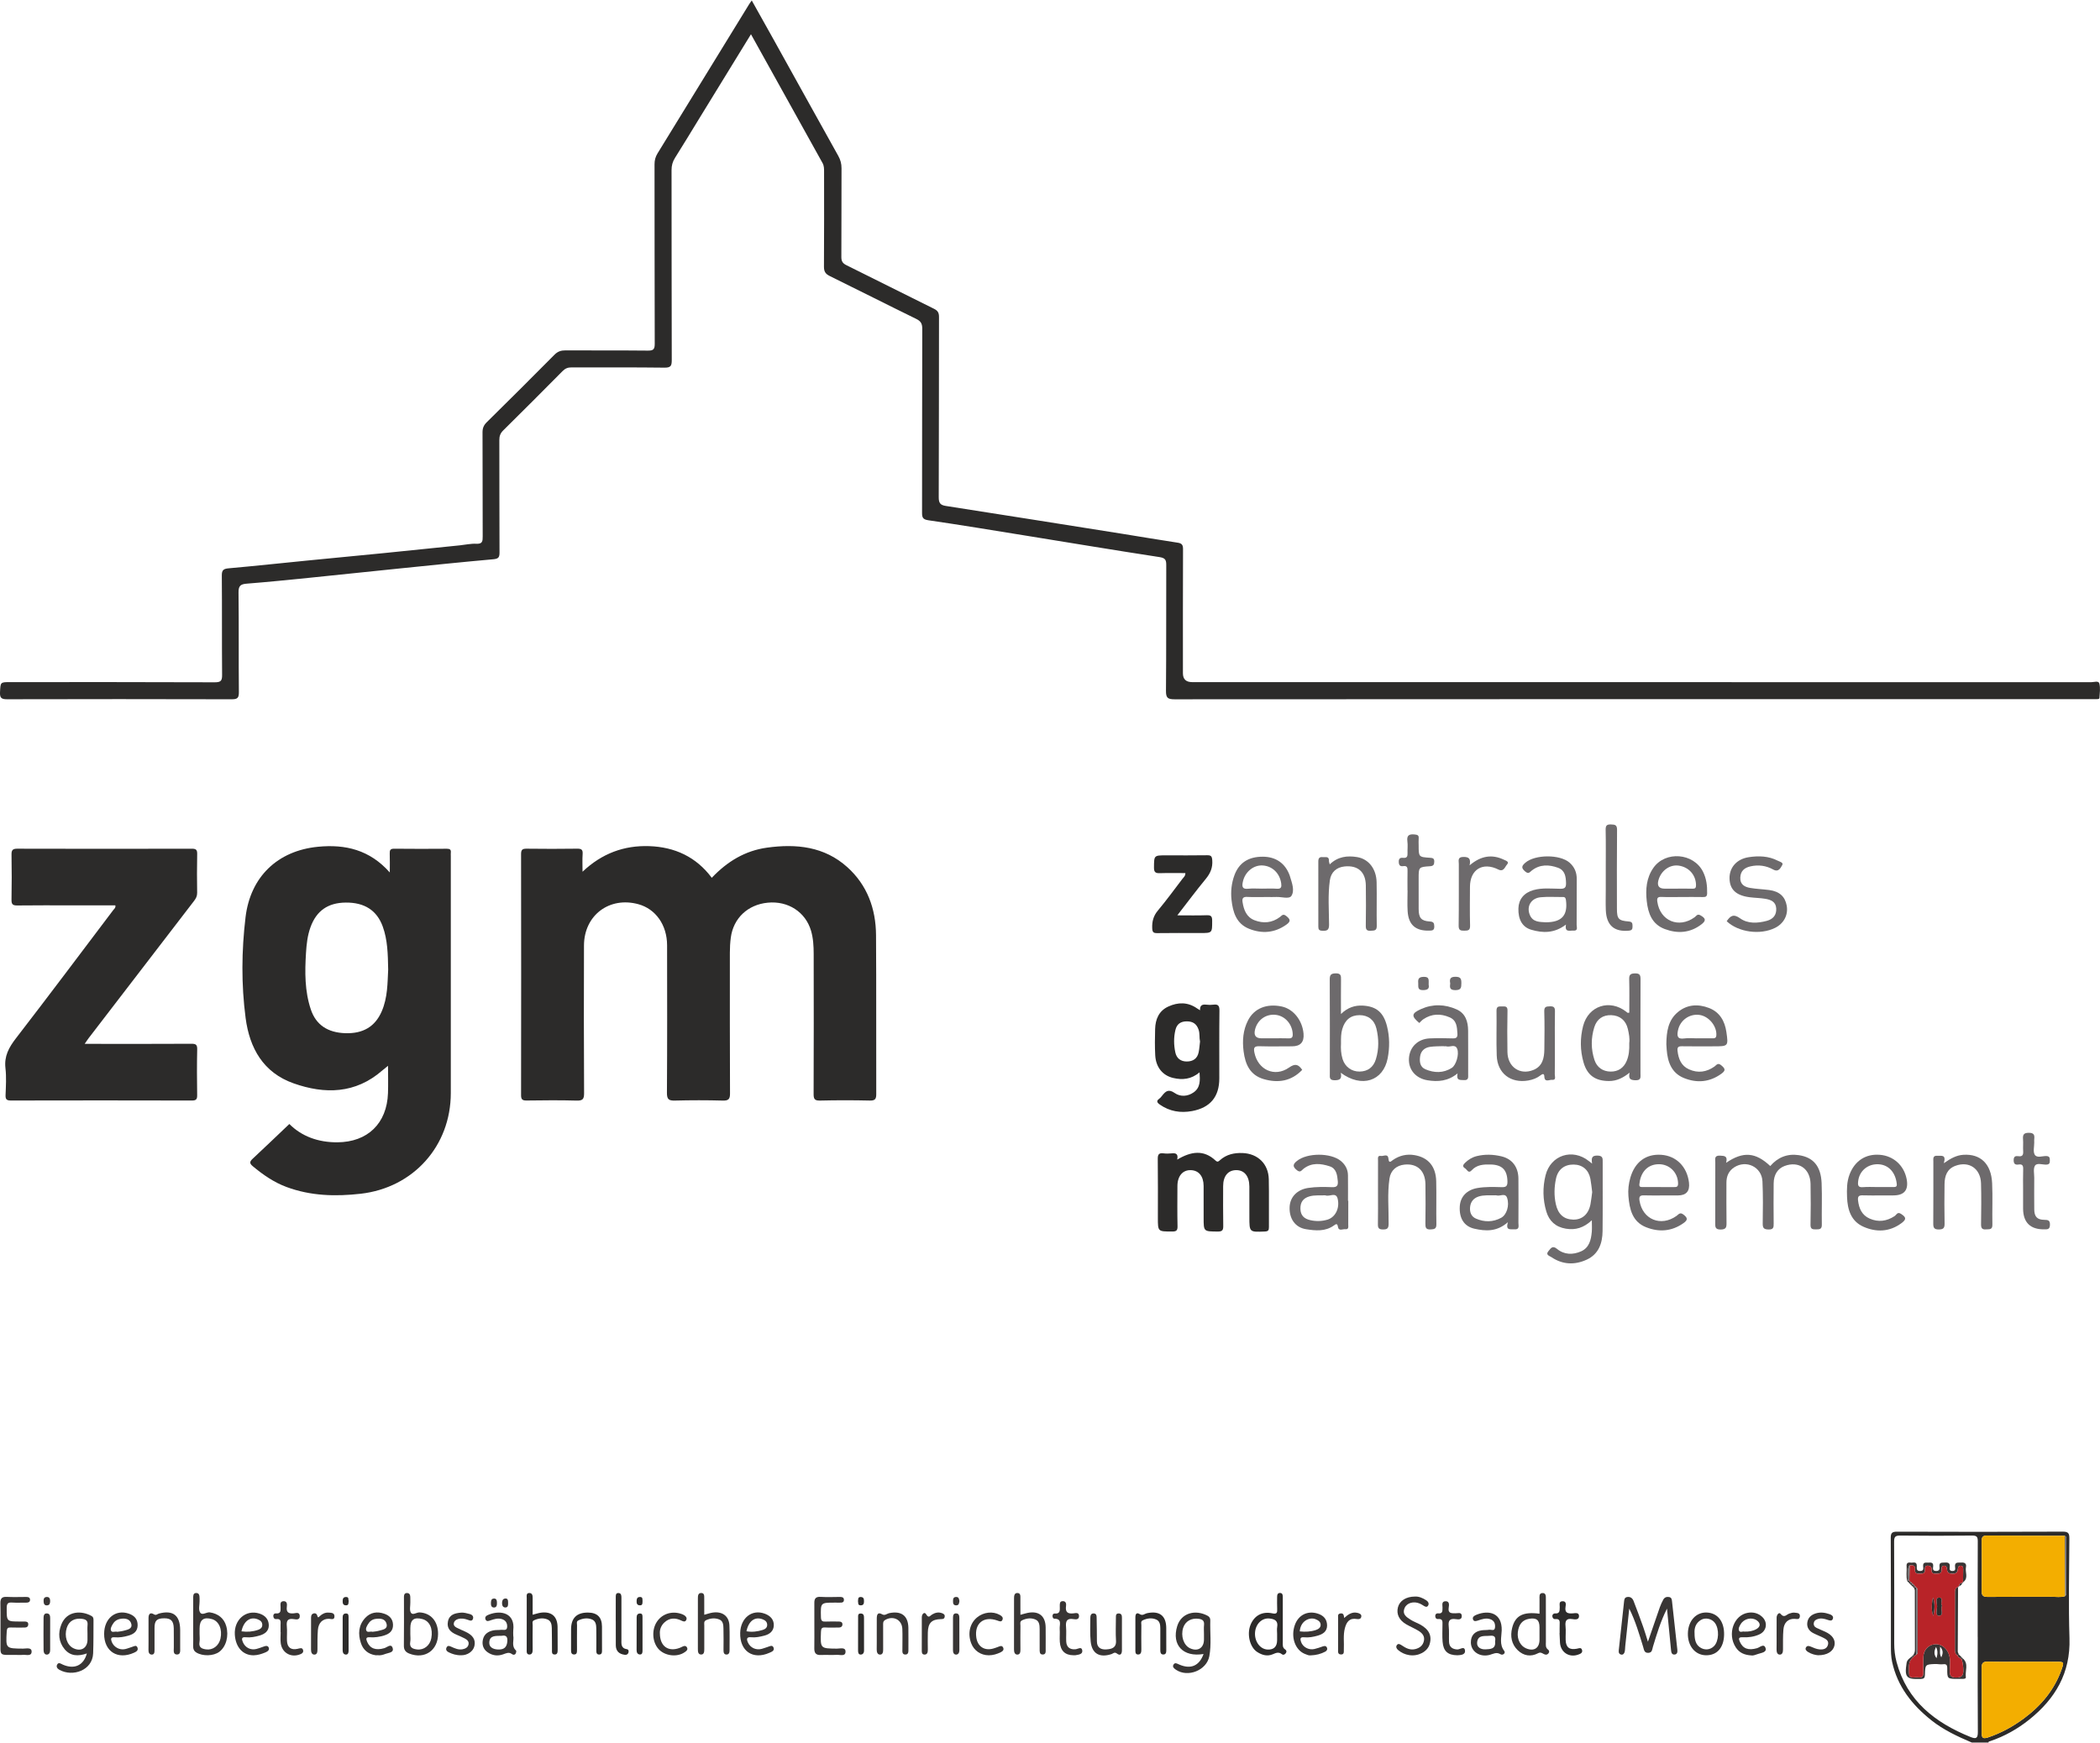 <?xml version="1.0" encoding="UTF-8"?>
<svg xmlns="http://www.w3.org/2000/svg" id="b" data-name="Ebene 2" width="200" height="166" viewBox="0 0 363.302 301.386">
  <g id="c" data-name="Ebene 1">
    <g>
      <path d="m341.127,301.386c-2.467-1.055-4.894-2.176-7.013-3.865-3.325-2.651-5.854-5.829-6.776-10.093-.196-.905-.208-1.821-.209-2.735-.01-6.229.017-12.458-.028-18.686-.007-.917.248-1.104,1.127-1.101,9.544.034,19.088.039,28.632-.006.995-.005,1.146.323,1.141,1.196-.034,5.749-.163,11.504.021,17.247.192,6.007-2.452,10.463-6.952,14.067-2.03,1.626-4.272,2.89-6.745,3.725-.143.048-.319.033-.32.252h-2.878Zm16.072-35.765c-4.474-.012-8.949-.01-13.423-.049-.738-.006-.958.242-.949.964.033,2.876.036,5.752,0,8.628-.01.787.253,1.03,1.035,1.023,3.676-.034,7.352-.004,11.028-.024.79-.004,1.592.149,2.373-.105.211-.172.212-.414.212-.653.001-3.022.002-6.044-.002-9.066,0-.266.063-.573-.272-.719Zm-15.05,17.501h-.008c0-5.512-.014-11.025.016-16.537.004-.749-.148-1.016-.964-1.008-4.155.044-8.311.045-12.465-.001-.855-.01-1.05.242-1.045,1.067.036,5.872.019,11.744.018,17.616,0,1.082.126,2.153.405,3.191,1.808,6.737,6.648,10.491,12.79,12.972.971.392,1.284.23,1.274-.882-.047-5.472-.021-10.945-.021-16.417Zm7.844,4.28c-2.034,0-4.069.034-6.102-.016-.852-.021-1.077.289-1.069,1.108.038,3.708.034,7.417.005,11.125-.007.895.131,1.211,1.138.871,2.247-.759,4.286-1.881,6.173-3.279,2.971-2.2,5.272-4.942,6.519-8.473.456-1.292.414-1.331-.921-1.336-1.915-.007-3.829-.002-5.744,0Z" fill="#2c2b2a" stroke-width="0"/>
      <path d="m100.78,150.732c3.359-3.18,7.198-4.574,11.543-4.426,4.399.15,8.104,1.844,10.815,5.477,2.675-2.82,5.769-4.692,9.546-5.214,5.065-.7,9.924-.215,13.909,3.378,3.448,3.108,4.93,7.194,4.962,11.759.064,9.15.008,18.302.038,27.453.003.862-.165,1.182-1.106,1.161-2.876-.065-5.756-.067-8.632.002-.948.023-1.103-.3-1.099-1.156.032-8.072.028-16.144.012-24.216-.003-1.35-.072-2.71-.46-4.016-.964-3.244-3.967-5.181-7.468-4.849-3.473.329-5.959,2.69-6.408,6.027-.117.875-.164,1.744-.164,2.622.004,8.112-.015,16.224.025,24.336.005.989-.244,1.28-1.249,1.253-2.756-.073-5.517-.074-8.273-.001-1.05.028-1.398-.192-1.39-1.335.056-8.511.038-17.023.026-25.535-.005-3.492-1.964-6.27-4.949-7.095-5.024-1.389-9.413,1.905-9.429,7.134-.027,8.511-.029,17.023.019,25.535.006,1.062-.248,1.331-1.307,1.3-2.875-.082-5.755-.049-8.633-.013-.712.009-.963-.164-.962-.922.021-13.906.021-27.812,0-41.719-.001-.756.248-.933.963-.924,2.917.037,5.836.04,8.753-.002.735-.01.987.183.934.933-.066.937-.016,1.881-.016,3.054Z" fill="#2c2b2a" stroke-width="0"/>
      <path d="m129.921,5.843c-3.061,4.986-6.037,9.832-9.012,14.679-1.373,2.237-2.725,4.488-4.128,6.706-.423.669-.604,1.333-.602,2.125.02,10.951,0,21.902.036,32.853.003.997-.157,1.336-1.265,1.321-5.356-.071-10.713-.021-16.07-.044-.648-.003-1.103.183-1.562.647-3.401,3.438-6.82,6.858-10.261,10.257-.498.492-.674.983-.672,1.676.025,6.475-.005,12.949.031,19.424.005.845-.168,1.108-1.067,1.188-5.438.484-10.87,1.05-16.302,1.603-5.194.529-10.386,1.086-15.581,1.61-3.569.36-7.14.722-10.716,1.004-1.042.082-1.499.293-1.484,1.501.073,5.754.005,11.51.06,17.265.01,1-.241,1.244-1.23,1.242-12.953-.035-25.905-.035-38.858-.003-.982.002-1.289-.221-1.234-1.234.094-1.73.024-1.732,1.775-1.732,11.793,0,23.587-.019,35.38.031,1.109.005,1.273-.324,1.265-1.321-.048-5.715.001-11.431-.048-17.146-.008-.956.294-1.174,1.194-1.254,4.566-.406,9.125-.9,13.687-1.351,4.365-.431,8.732-.839,13.096-1.274,4.404-.439,8.806-.897,13.208-1.349.952-.098,1.91-.322,2.854-.273,1.072.055,1.097-.468,1.093-1.283-.025-5.995,0-11.99-.029-17.985-.004-.739.21-1.243.735-1.76,3.928-3.871,7.837-7.762,11.718-11.68.558-.563,1.121-.751,1.89-.747,4.757.03,9.515-.012,14.272.039.942.01,1.181-.234,1.177-1.176-.036-10.351-.017-20.703-.034-31.054-.001-.704.153-1.294.525-1.899,5.299-8.601,10.576-17.215,15.86-25.825.1-.163.218-.315.432-.623,1.29,2.304,2.524,4.496,3.746,6.694,3.74,6.731,7.467,13.469,11.222,20.191.382.684.568,1.354.564,2.14-.025,5.116.002,10.232-.029,15.347-.004.733.212,1.102.891,1.435,5.053,2.486,10.071,5.043,15.125,7.528.681.335.879.701.877,1.433-.025,10.391,0,20.783-.046,31.174-.004.995.262,1.358,1.224,1.508,10.229,1.593,20.453,3.219,30.678,4.842,3.145.499,6.284,1.043,9.433,1.514.742.111.931.396.928,1.128-.03,7.154-.018,14.308-.018,21.462q0,1.533,1.594,1.533c51.85,0,103.701,0,155.551.012.48,0,1.259-.299,1.397.226.205.783.065,1.664.02,2.5-.011.208-.302.206-.501.206-.24,0-.48-.001-.72-.001-52.929,0-105.859-.005-158.788.03-1.2,0-1.496-.266-1.485-1.477.065-7.233.018-14.468.048-21.702.004-.891-.122-1.264-1.167-1.424-7.752-1.185-15.487-2.48-23.23-3.73-5.581-.901-11.159-1.827-16.754-2.64-.997-.145-1.098-.516-1.096-1.345.021-10.591.002-21.183.036-31.774.003-.875-.234-1.32-1.037-1.713-5.004-2.445-9.968-4.972-14.969-7.423-.753-.369-1.006-.792-1-1.626.04-5.475.022-10.951.02-16.426,0-.514.007-1.007-.268-1.501-4.11-7.367-8.199-14.745-12.382-22.279Z" fill="#2c2b2a" stroke-width="0"/>
      <path d="m50.058,194.376c2.138,2.145,5.004,3.185,8.301,3.167,5.226-.029,8.582-3.254,8.763-8.509.052-1.506.008-3.016.008-4.726-.42.34-.713.563-.991.805-4.641,4.05-9.945,4.141-15.364,2.223-5.202-1.842-7.593-6.042-8.282-11.298-.761-5.801-.708-11.615-.015-17.423.835-6.995,5.536-11.523,12.546-12.202,4.741-.459,8.939.535,12.411,4.445,0-1.242.026-2.252-.01-3.261-.021-.58.091-.853.77-.845,3.037.035,6.074.025,9.111.006.512-.003.749.144.688.675-.023.197-.003.399-.003.599,0,13.664.003,27.328,0,40.991-.002,9.146-6.473,16.377-15.581,17.418-4.361.498-8.665.384-12.845-1.168-2.198-.816-4.074-2.124-5.857-3.612-.619-.517-.478-.825.028-1.296,2.105-1.96,4.179-3.953,6.322-5.988Zm17.096-26.753c-.051-2.644-.095-5.077-.935-7.399-1.018-2.814-3.164-4.186-6.413-4.156-3.087.029-5.062,1.433-6.085,4.245-.525,1.444-.688,2.941-.783,4.447-.209,3.309-.234,6.621.838,9.81.895,2.662,2.914,3.992,5.945,4.095,3.09.105,5.164-1.14,6.307-3.755,1.05-2.403,1.008-4.961,1.127-7.287Z" fill="#2c2b2a" stroke-width="0"/>
      <path d="m19.96,156.55c-2.49,0-4.991,0-7.493,0-3.156,0-6.313-.023-9.469.018-.77.01-1.023-.178-1.007-.986.053-2.595.042-5.193.003-7.789-.011-.743.141-1.047.976-1.045,10.069.028,20.137.027,30.206.002.738-.002.953.182.937.925-.048,2.236-.038,4.474-.005,6.71.008.57-.209.972-.536,1.397-6.077,7.898-12.144,15.803-18.21,23.709-.211.275-.398.569-.713,1.022.961,0,1.74,0,2.52,0,5.314,0,10.628.014,15.942-.017.751-.004,1.023.142,1.005.963-.058,2.635-.046,5.273-.006,7.908.011.715-.152.95-.916.948-10.428-.027-20.857-.026-31.285-.002-.728.002-.974-.171-.946-.924.057-1.556.161-3.132-.018-4.669-.241-2.076.594-3.589,1.813-5.168,5.673-7.355,11.246-14.786,16.845-22.198.153-.203.438-.369.355-.803Z" fill="#2c2b2a" stroke-width="0"/>
      <path d="m203.658,200.534c2.407-1.428,4.582-1.754,6.634.167.365.342.541.127.782-.085,1.114-.98,2.439-1.272,3.883-1.218,2.652.101,4.49,1.878,4.546,4.549.058,2.755-.001,5.512.022,8.268.005.55-.125.736-.719.761-2.664.11-2.662.134-2.662-2.53,0-1.758.007-3.515-.004-5.273-.012-1.763-.861-2.814-2.253-2.817-1.426-.004-2.279,1.023-2.282,2.767-.004,2.277-.022,4.554.017,6.83.013.72-.097,1.04-.947,1.031-2.446-.025-2.447.02-2.446-2.393,0-1.837.01-3.675-.003-5.512-.012-1.681-.841-2.68-2.222-2.72-1.401-.04-2.302,1.02-2.309,2.748-.009,2.317-.035,4.634.018,6.95.017.756-.213.922-.937.921-2.462-.003-2.463.028-2.463-2.369,0-3.395.026-6.791-.019-10.186-.011-.788.205-1.068.986-.97.472.059.962.052,1.436.001.724-.078,1.154.101.942,1.078Z" fill="#2c2b2a" stroke-width="0"/>
      <path d="m207.61,174.7c-.054-.884.409-1.052,1.095-.968.394.048.804.056,1.196.002.824-.114,1.074.166,1.063,1.027-.05,3.912-.015,7.826-.023,11.739-.007,3.166-1.558,5.044-4.702,5.635-1.992.374-3.877.067-5.573-1.108-.431-.299-.717-.611-.106-1.036.192-.134.346-.332.493-.52.599-.767,1.102-1.204,2.179-.452.957.668,2.218.622,3.268-.115,1.181-.83,1.122-2.057,1.021-3.469-1.426,1.222-2.982,1.352-4.577.972-1.837-.438-2.979-1.888-3.088-3.915-.081-1.512-.061-3.032-.018-4.547.048-1.694.646-3.14,2.28-3.89,1.694-.777,3.386-.794,4.98.326.125.088.259.162.513.32Zm-.005,5.405c-.152-.68-.018-1.358-.238-2.022-.333-1.004-.971-1.462-2.03-1.465-1.072-.003-1.741.453-1.989,1.492-.31,1.294-.288,2.603-.013,3.89.216,1.011.929,1.561,1.973,1.562,1.076.001,1.834-.498,2.06-1.595.127-.616.162-1.251.237-1.862Z" fill="#2c2b2a" stroke-width="0"/>
      <path d="m298.614,201.094c2.961-2.024,5.105-1.833,7.644.555,1.294-1.505,2.951-2.172,4.906-1.889,2.559.37,3.859,1.924,3.978,4.859.097,2.394-.005,4.795.035,7.192.013.794-.421.788-.987.795-.573.006-.985-.001-.97-.791.044-2.357.055-4.716.007-7.073-.053-2.642-2.06-4.009-4.476-3.11-1.202.447-1.889,1.492-1.905,3.021-.024,2.318-.024,4.636,0,6.953.007.642-.031,1.036-.87,1.019-.773-.015-1.036-.207-1.024-1.012.037-2.436.068-4.877-.044-7.31-.115-2.499-2.808-3.79-4.903-2.42-.946.619-1.334,1.542-1.331,2.655.005,2.318-.024,4.636.016,6.953.013.759-.086,1.13-1.005,1.141-1.005.013-.951-.505-.947-1.193.017-3.477.004-6.953.01-10.43,0-.555-.221-1.208.815-1.161.799.036,1.369.064,1.053,1.245Z" fill="#6d6a6c" stroke-width="0"/>
      <path d="m205.073,150.968c-1.474,0-2.935-.034-4.393.014-.744.025-1.049-.137-1.04-.974.022-2.11-.024-2.111,2.138-2.111,2.354,0,4.709.025,7.063-.015.669-.011.827.177.88.846.102,1.279-.315,2.268-1.119,3.243-1.635,1.982-3.17,4.046-4.924,6.306,1.874,0,3.486.04,5.095-.018.751-.027.934.212.934.939,0,2.14.034,2.14-2.074,2.14-2.474,0-4.948-.023-7.422.015-.664.01-.848-.163-.876-.846-.046-1.166.202-2.127.977-3.055,1.479-1.771,2.844-3.638,4.241-5.476.203-.268.528-.486.519-1.007Z" fill="#2c2b2a" stroke-width="0"/>
      <path d="m275.434,201.224c-.144-.957-.063-1.393.9-1.385,1.014.008.935.536.933,1.209-.013,3.952.024,7.903-.02,11.855-.024,2.101-.671,3.98-2.729,4.934-2.082.965-4.183.884-6.128-.43-.295-.199-1.077-.39-.509-1.036.369-.42.661-1.07,1.479-.393,1.245,1.031,2.754,1.056,4.172.427,1.406-.623,1.729-1.994,1.85-3.387.05-.578.008-1.165.008-1.993-1.391,1.305-2.814,1.743-4.496,1.461-1.78-.298-2.886-1.322-3.377-2.968-.614-2.056-.653-4.177-.137-6.257.87-3.509,4.663-4.734,7.495-2.472.118.094.237.185.559.437Zm.018,4.937c-.105-.792-.171-1.547-.311-2.288-.294-1.56-1.369-2.463-2.896-2.482-1.61-.02-2.724.858-3.058,2.446-.307,1.458-.352,2.915-.03,4.388.379,1.735,1.356,2.649,2.994,2.692,1.557.041,2.669-.93,3.002-2.662.135-.701.204-1.415.3-2.094Z" fill="#6d6a6c" stroke-width="0"/>
      <path d="m281.87,175.104c0-1.892.037-3.832-.018-5.769-.022-.793.227-.998,1.006-1.014.853-.018.96.33.957,1.054-.025,5.433-.014,10.866-.012,16.299,0,.593.153,1.154-.853,1.132-.888-.02-1.266-.225-1.026-1.316-1.134.912-2.241,1.455-3.569,1.451-2.358-.008-3.769-.987-4.409-3.247-.587-2.07-.603-4.192-.069-6.264.909-3.527,4.619-4.716,7.485-2.463.117.092.197.26.508.137Zm-.007,5.26c.108-.708-.043-1.572-.242-2.427-.346-1.489-1.374-2.335-2.87-2.39-1.441-.053-2.501.664-2.945,2.109-.574,1.87-.578,3.764.034,5.63.425,1.294,1.445,2.003,2.789,2.021,1.302.018,2.273-.621,2.789-1.849.392-.933.484-1.917.445-3.095Z" fill="#6d6a6c" stroke-width="0"/>
      <path d="m231.952,185.51c.219,1.051-.128,1.285-1.028,1.297-.987.013-.862-.517-.862-1.122.005-5.424.019-10.849-.015-16.273-.005-.808.174-1.084,1.039-1.097.92-.014.919.437.911,1.097-.023,1.901-.008,3.803-.008,5.936,1.158-1.13,2.42-1.533,3.796-1.454,2.357.136,3.564,1.198,4.162,3.538.472,1.844.478,3.725.125,5.561-.763,3.972-4.503,5.194-8.121,2.518Zm.043-5.084c-.051.834-.015,1.785.271,2.708.417,1.349,1.57,2.192,2.952,2.17,1.409-.022,2.386-.745,2.813-2.133.539-1.754.516-3.539.094-5.3-.365-1.524-1.451-2.327-2.919-2.325-1.542.002-2.52.814-2.989,2.395-.232.782-.232,1.567-.223,2.485Z" fill="#6d6a6c" stroke-width="0"/>
      <path d="m233.255,207.663c0,1.358.008,2.715-.006,4.073-.004.365.138.914-.509.839-.441-.051-1.146.4-1.275-.412-.105-.655-.354-.48-.685-.241-1.496,1.085-3.204.916-4.843.654-1.887-.302-2.922-1.85-2.831-3.844.08-1.754,1.325-3.005,3.195-3.292,1.392-.214,2.789-.185,4.181-.135.845.031,1.025-.328.959-1.057-.096-1.07-.255-2.182-1.407-2.554-1.537-.497-3.132-.681-4.544.446-.35.279-.529.707-1.136.219-.803-.646-.651-1.055.033-1.603,1.759-1.411,5.818-1.427,7.567.003.778.636,1.233,1.459,1.247,2.475.02,1.476.005,2.953.005,4.43.015,0,.031,0,.046,0Zm-4.178-.946c-.832.035-1.664-.057-2.494.168-1.139.309-1.641,1.029-1.61,2.177.031,1.129.637,1.708,1.714,1.95,1.002.225,1.982.2,2.948-.084,1.352-.398,2.177-1.938,1.783-3.618-.288-1.228-1.414-.309-2.103-.586-.069-.028-.158-.004-.238-.007Z" fill="#6d6a6c" stroke-width="0"/>
      <path d="m245.543,176.9c-1.418-1.188-1.389-1.655.313-2.416,2.033-.908,4.131-.834,6.14.063,1.536.685,1.977,2.104,1.99,3.667.02,2.518.004,5.036.008,7.553,0,.521.112,1.071-.736,1.012-.634-.044-1.366.141-1.095-1.157-1.665,1.356-3.4,1.484-5.214,1.186-2.045-.336-3.326-1.861-3.197-3.811.129-1.959,1.554-3.347,3.612-3.433,1.317-.055,2.639-.042,3.957,0,.632.02.856-.189.815-.815-.075-1.132-.094-2.286-1.351-2.83-1.565-.678-3.098-.64-4.545.333-.26.175-.467.43-.697.648Zm4.209,4.039c0-.01,0-.02-.001-.031-.796.037-1.603.005-2.386.128-.893.14-1.539.681-1.679,1.621-.136.911-.041,1.851.916,2.256,1.531.647,3.105.684,4.566-.249.729-.466,1.303-2.332.931-3.286-.352-.902-1.246-.251-1.869-.432-.147-.043-.317-.006-.477-.006Z" fill="#6d6a6c" stroke-width="0"/>
      <path d="m270.918,159.872c-2.012,1.529-4.013,1.492-6.024.893-1.544-.46-2.261-1.788-2.208-3.689.044-1.569.969-2.707,2.596-3.166,1.528-.431,3.097-.242,4.646-.229.78.007,1.019-.206.998-.995-.031-1.15-.192-2.209-1.402-2.645-1.561-.563-3.126-.609-4.523.484-.373.292-.55.664-1.138.168-.741-.625-.605-.976.026-1.522,1.668-1.442,5.983-1.472,7.647-.01.86.756,1.253,1.703,1.244,2.853-.02,2.635.003,5.27-.019,7.905-.003.398.294,1.062-.565,1.001-.618-.044-1.544.363-1.279-1.049Zm-3.483-.391c2.764-.01,3.811-1.202,3.481-3.809-.048-.382-.135-.575-.552-.569-1.272.018-2.554-.077-3.816.042-1.638.155-2.475,1.522-1.917,2.989.52,1.365,1.757,1.276,2.803,1.347Z" fill="#6d6a6c" stroke-width="0"/>
      <path d="m260.861,211.37c-1.938,1.692-3.869,1.541-5.748,1.13-1.849-.404-2.694-1.842-2.569-3.889.102-1.68,1.241-2.849,3.043-3.158,1.388-.238,2.787-.191,4.181-.152.747.021,1.038-.143,1.023-.97-.035-1.992-.895-2.903-2.901-2.949-1.222-.028-2.388.017-3.301,1.015-.561.613-.789-.146-1.134-.353-.483-.29-.372-.594-.012-.942.586-.566,1.238-.975,2.038-1.172,1.43-.351,2.853-.295,4.267.039,1.844.436,2.921,1.834,2.94,3.841.024,2.555.013,5.111,0,7.666-.003.499.256,1.205-.723,1.122-.644-.054-1.53.273-1.103-1.23Zm-2.332-4.653c-.912.025-1.834-.087-2.728.204-.892.291-1.39.933-1.476,1.833-.08.842.168,1.622,1.012,1.988,1.464.635,2.954.625,4.367-.14.952-.514,1.467-2.11,1.031-3.433-.311-.943-1.237-.242-1.849-.445-.108-.036-.238-.005-.357-.008Z" fill="#6d6a6c" stroke-width="0"/>
      <path d="m325.636,206.731c-1.119,0-2.238.031-3.355-.012-.67-.025-.919.153-.838.875.159,1.402.675,2.562,2.016,3.15,1.492.654,2.937.464,4.307-.435.311-.204.481-.786,1.087-.4.938.597.998.96.093,1.627-2.059,1.518-4.335,1.596-6.564.616-2.148-.945-2.762-2.955-2.841-5.136-.048-1.31-.054-2.615.427-3.889.892-2.361,2.79-3.628,5.274-3.419,2.34.197,4.142,1.829,4.605,4.17q.563,2.849-2.293,2.852c-.639,0-1.278,0-1.918,0Zm-.83-1.448c.917,0,1.834,0,2.751,0,.342,0,.637-.021.588-.509-.196-1.973-1.377-3.343-3.162-3.432-1.865-.093-3.339,1.16-3.526,2.98-.069.67.012,1.053.839.98.831-.073,1.673-.016,2.511-.019Z" fill="#6d6a6c" stroke-width="0"/>
      <path d="m287.995,206.734c-1.198,0-2.398.03-3.594-.012-.736-.026-.868.266-.761.935.519,3.242,3.694,4.55,6.405,2.614.363-.259.589-.692,1.194-.228.754.578.779.934.008,1.48-2.034,1.444-4.238,1.594-6.468.713-2.389-.944-2.874-3.126-3.061-5.382-.089-1.074.031-2.146.334-3.191.79-2.727,2.698-4.142,5.349-3.958,2.595.18,4.467,2.053,4.794,4.798q.265,2.23-1.922,2.231c-.759,0-1.518,0-2.277,0Zm-1.016-1.449c.877,0,1.754-.008,2.63.003.45.006.71-.039.7-.644-.032-1.902-1.534-3.389-3.466-3.31-2.022.082-3.068,1.618-3.232,3.481-.046.518.311.463.618.466.916.009,1.833.003,2.75.004Z" fill="#6d6a6c" stroke-width="0"/>
      <path d="m288.279,180.551c.025-2.145.307-4.126,1.984-5.526,1.615-1.348,3.51-1.446,5.402-.718,1.849.712,2.725,2.261,2.999,4.141.362,2.485.329,2.49-2.182,2.491-1.837,0-3.675.024-5.512-.011-.638-.012-.825.179-.75.818.161,1.388.635,2.572,1.983,3.176,1.545.692,3.024.482,4.404-.49.348-.245.564-.723,1.174-.212.697.584.805.892.011,1.467-2.031,1.469-4.227,1.636-6.456.742-2.139-.858-2.831-2.759-2.995-4.905-.027-.358-.046-.717-.063-.973Zm5.268-.995v-.004c.878,0,1.757,0,2.635,0,.366,0,.709.031.747-.516.11-1.6-1.317-3.331-2.953-3.534-1.741-.215-3.339.954-3.686,2.686-.182.909-.153,1.572,1.104,1.387.703-.104,1.435-.019,2.154-.019Z" fill="#6d6a6c" stroke-width="0"/>
      <path d="m225.283,185.01c-1.875,1.968-4.167,2.326-6.667,1.597-2.356-.686-3.181-2.539-3.472-4.796-.24-1.871-.096-3.675.761-5.355,1.07-2.096,3.233-2.952,5.825-2.41,2.006.419,3.583,2.379,3.784,4.703q.19,2.19-1.993,2.189c-1.879,0-3.759.043-5.636-.015-.914-.028-1.04.27-.871,1.106.6,2.966,3.493,4.325,5.985,2.588,1.079-.752,1.619-.573,2.284.392Zm-5.02-5.459c.879,0,1.759-.023,2.636.008.559.02.767-.14.743-.746-.066-1.668-1.285-3.108-2.89-3.314-1.718-.22-3.231.851-3.638,2.575q-.347,1.473,1.112,1.477c.679.002,1.358,0,2.037,0Z" fill="#6d6a6c" stroke-width="0"/>
      <path d="m336.287,201.158c1.238-.876,2.22-1.377,3.369-1.453,2.975-.197,4.83,1.56,4.985,4.917.11,2.389-.004,4.788.043,7.181.018.909-.54.756-1.096.804-.71.061-.871-.248-.863-.899.029-2.354.062-4.71-.007-7.062-.075-2.572-2.09-3.909-4.437-3.032-1.472.551-1.854,1.774-1.875,3.157-.035,2.274-.034,4.549.008,6.823.014.764-.196,1.021-.999,1.029-.866.009-.965-.361-.959-1.078.027-3.551.013-7.103.014-10.654,0-.508-.137-1.089.725-1.017.649.054,1.538-.29,1.091,1.283Z" fill="#6d6a6c" stroke-width="0"/>
      <path d="m290.91,155.106c-1.159,0-2.32.04-3.476-.015-.684-.032-.801.226-.714.831.473,3.32,3.702,4.671,6.444,2.689.289-.209.471-.645,1.005-.344.948.535,1.023.926.164,1.582-1.952,1.488-4.106,1.63-6.332.796-2.202-.825-2.881-2.721-3.112-4.832-.221-2.019-.066-4.006,1.138-5.737,2.084-2.995,6.972-2.601,8.601.665.585,1.174.733,2.418.708,3.712-.011.546-.213.671-.709.66-1.238-.026-2.478-.009-3.717-.008Zm-.894-1.447c.917,0,1.834-.022,2.75.009.512.017.661-.129.647-.671-.045-1.709-1.228-3.065-2.991-3.32-1.555-.225-3.071.872-3.517,2.546q-.383,1.436,1.079,1.438c.678,0,1.355,0,2.033,0Z" fill="#6d6a6c" stroke-width="0"/>
      <path d="m219.236,155.106c-1.157,0-2.317.045-3.471-.016-.739-.039-.899.272-.8.903.212,1.358.683,2.595,2.06,3.13,1.534.596,3.044.469,4.407-.557.323-.243.53-.623,1.075-.19.713.567.867.92.034,1.511-2.034,1.444-4.217,1.607-6.453.714-2.218-.885-2.808-2.898-3.036-5.023-.153-1.432,0-2.864.502-4.232.791-2.159,2.422-3.217,4.908-3.213,2.256.004,3.879,1.129,4.651,3.226.028.075.046.153.069.229.336,1.108.833,2.397.229,3.328-.388.598-1.715.136-2.619.184-.517.027-1.037.005-1.556.005Zm-.851-1.448c.835,0,1.673-.05,2.503.015.772.061.847-.314.763-.919-.242-1.757-1.548-3.02-3.234-3.107-1.602-.083-3.078,1.161-3.417,2.894-.136.696-.115,1.238.882,1.136.826-.085,1.668-.017,2.502-.018Z" fill="#6d6a6c" stroke-width="0"/>
      <path d="m238.395,206.218c0-1.837-.004-3.674.005-5.51.002-.367-.136-.919.519-.807.449.077,1.214-.481,1.293.518.066.846.458.398.759.19,1.138-.79,2.406-1.078,3.749-.848,2.379.406,3.684,1.958,3.746,4.52.061,2.474-.016,4.951.03,7.426.015.802-.343.878-1.005.909-.802.038-.906-.313-.895-.992.035-2.275.04-4.552.006-6.828-.035-2.346-1.428-3.623-3.628-3.396-1.391.144-2.38.995-2.589,2.397-.391,2.618-.125,5.259-.153,7.89-.008.766-.26.934-.97.933-.686-.001-.895-.216-.881-.891.038-1.836.013-3.673.014-5.51Z" fill="#6d6a6c" stroke-width="0"/>
      <path d="m230.044,149.464c1.406-1.367,3.062-1.543,4.749-1.263,2.001.332,3.311,2.052,3.362,4.348.055,2.515-.023,5.033.026,7.549.017.871-.456.805-1.05.845-.713.048-.858-.238-.848-.889.035-2.316.043-4.634.007-6.95-.036-2.347-1.38-3.518-3.679-3.285-1.41.143-2.349.997-2.546,2.409-.356,2.543-.152,5.104-.135,7.655.007.996-.388,1.096-1.187,1.06-.539-.024-.673-.222-.671-.716.012-3.755.012-7.509-.002-11.264-.002-.556.181-.826.763-.756.463.056,1.124-.233,1.075.663-.008.142.063.289.136.594Z" fill="#6d6a6c" stroke-width="0"/>
      <path d="m268.993,180.525c0,1.755.016,3.511-.014,5.266-.006.357.282,1.025-.476.945-.463-.049-1.294.521-1.331-.589-.019-.556-.333-.442-.627-.212-.642.503-1.366.78-2.167.916-3.03.515-5.326-1.231-5.441-4.3-.097-2.59.007-5.186-.038-7.778-.015-.856.497-.722,1.01-.734.508-.012.905-.042.89.717-.05,2.393-.049,4.788-.009,7.181.043,2.581,2.169,4.037,4.495,3.088,1.583-.646,1.868-2.059,1.889-3.548.031-2.194.052-4.39-.013-6.582-.025-.833.346-.854.986-.876.696-.023.877.21.862.881-.042,1.874-.015,3.75-.015,5.625Z" fill="#6d6a6c" stroke-width="0"/>
      <path d="m298.719,159.294c.616-.895,1.141-1.345,2.322-.498,1.338.96,3.021.862,4.61.437,1.094-.293,1.711-1.003,1.637-2.172-.073-1.157-.957-1.487-1.889-1.644-.901-.152-1.825-.156-2.733-.275-2.313-.304-3.399-1.324-3.455-3.201-.057-1.879,1.189-3.401,3.328-3.726,1.691-.258,3.425-.213,5.016.61.339.175,1.041.319.771.762-.274.449-.602,1.292-1.564.761-1.216-.672-2.546-.86-3.927-.545-1.042.238-1.712.79-1.763,1.931-.053,1.182.726,1.631,1.687,1.796,1.095.188,2.216.222,3.32.367,1.767.233,2.751,1.135,3.026,2.713.278,1.6-.497,3.078-2.011,3.833-2.568,1.281-6.357.762-8.375-1.149Z" fill="#6d6a6c" stroke-width="0"/>
      <path d="m288.395,278.212c-1.099,2.164-1.762,4.393-2.441,6.618-.13.426-.102.998-.775,1.036-.742.042-.762-.545-.91-1.026-.684-2.225-1.326-4.464-2.408-6.627-.232,2.172-.464,4.344-.694,6.517-.034.317-.019.645-.094.951-.066.27-.255.546-.573.493-.355-.059-.501-.313-.457-.708.314-2.807.606-5.617.917-8.424.038-.345.059-.744.523-.83.569-.106.94.2,1.125.676.575,1.477,1.124,2.965,1.656,4.458.291.816.529,1.651.829,2.597.716-2.081,1.379-4.029,2.062-5.97.157-.446.364-.878.586-1.296.208-.392.568-.546,1.009-.467.471.083.482.483.521.827.309,2.767.598,5.536.914,8.302.049.425-.05.78-.464.821-.53.052-.594-.409-.634-.819-.231-2.376-.463-4.752-.694-7.128Z" fill="#383534" stroke-width="0"/>
      <path d="m349.999,205.786c0-1.197-.03-2.396.013-3.592.021-.606-.127-.908-.784-.809-.576.087-.866-.087-.863-.761.003-.651.325-.749.818-.678.728.104.868-.255.826-.886-.045-.676.032-1.36-.022-2.034-.061-.771.096-1.133,1.007-1.128.872.005,1.014.368.934,1.072-.022.197-.005.399-.003.598.007.718-.23,1.582.087,2.116.37.624,1.31.215,1.995.238.59.02.609.315.619.76.01.483-.102.714-.654.721-.66.009-1.584-.336-1.915.178-.331.513-.126,1.382-.13,2.095-.009,1.836-.017,3.672.003,5.508.013,1.221.513,1.758,1.732,1.77.668.006,1.006.081.982.891-.024.821-.486.748-1.022.754-2.374.023-3.613-1.192-3.624-3.58-.005-1.078,0-2.155,0-3.233Z" fill="#6d6a6c" stroke-width="0"/>
      <path d="m243.497,153.967c0-1.117-.018-2.234.008-3.351.013-.547-.03-.958-.745-.852-.563.083-.759-.182-.773-.751-.016-.645.319-.73.817-.683.62.059.72-.295.7-.811-.027-.677.07-1.366-.023-2.032-.147-1.059.308-1.297,1.259-1.2.487.05.741.133.694.674-.035.396-.005.797-.005,1.196.002,2.021.001,2.038,1.975,2.163.474.03.734.104.726.66-.008.538-.15.763-.739.802-1.966.129-1.964.156-1.963,2.143,0,1.755-.005,3.51.002,5.266.007,1.522.436,2.056,1.909,2.147.645.04.779.25.794.846.019.719-.359.727-.891.74-2.35.055-3.574-1.005-3.72-3.367-.074-1.192-.013-2.392-.013-3.589-.004,0-.008,0-.012,0Z" fill="#6d6a6c" stroke-width="0"/>
      <path d="m277.798,150.43c0-2.312.03-4.625-.018-6.936-.015-.732.174-.966.924-.94.693.024,1.057.07,1.048.945-.048,4.544-.024,9.089-.021,13.633.001,1.743.263,2.07,2.038,2.207.666.051.651.381.659.849.008.468-.096.692-.646.743-2.532.232-3.874-.93-3.974-3.565-.044-1.154-.009-2.312-.009-3.468,0-1.156,0-2.312,0-3.468Z" fill="#6d6a6c" stroke-width="0"/>
      <path d="m254.244,149.628c1.972-1.678,3.901-1.956,5.969-.958.274.132.949.323.522.791-.375.412-.584,1.355-1.519.889-2.708-1.347-4.896-.017-4.91,2.996-.011,2.237-.043,4.474.018,6.709.023.831-.35.87-.993.876-.657.006-.993-.059-.982-.88.05-3.554.016-7.109.028-10.664.002-.538-.265-1.201.78-1.213.945-.011,1.334.263,1.087,1.453Z" fill="#6d6a6c" stroke-width="0"/>
      <path d="m208.218,286.066c-3.549.599-5.551-1.569-4.562-4.815.708-2.321,3.184-2.924,5.271-1.794.313.17.466.437.455.78-.067,2.07.216,4.154-.168,6.211-.454,2.438-3.709,3.742-5.772,2.343-.312-.212-.653-.48-.44-.863.261-.471.652-.192,1.022-.032,1.978.853,3.454.231,4.193-1.829Zm.069-3.459c0-.516-.042-1.036.01-1.547.072-.703-.213-.978-.9-1.079-1.258-.184-2.339.397-2.709,1.556-.452,1.417.085,3.024,1.182,3.535,1.343.626,2.415-.045,2.417-1.513,0-.318,0-.635,0-.953Z" fill="#383534" stroke-width="0"/>
      <path d="m15.025,285.971c-1.52.531-2.849.458-3.837-.722-1.066-1.275-1.169-2.813-.577-4.289.975-2.429,3.538-2.423,5.225-1.468.357.202.341.513.339.824-.011,1.877.01,3.756-.061,5.631-.113,2.976-3.545,4.123-5.824,2.862-.365-.202-.592-.512-.424-.868.256-.543.655-.187,1.001-.037,1.982.859,3.585.173,4.159-1.932Zm.112-3.349c0-.517-.038-1.038.009-1.55.065-.695-.198-.981-.903-1.081-1.307-.186-2.304.34-2.69,1.546-.468,1.46.033,2.997,1.152,3.534,1.33.638,2.431-.038,2.433-1.494,0-.318,0-.636-.002-.955Z" fill="#383534" stroke-width="0"/>
      <path d="m266.336,279.094c0-.843-.008-1.675.003-2.506.006-.42-.118-1.017.464-1.064.69-.057.632.57.633,1.041.006,2.473,0,4.946.005,7.419.001.464-.108.956.36,1.313.259.198.263.489.034.721-.222.225-.487.192-.764.051-.299-.153-.55-.365-.972-.141-1.272.676-2.52.453-3.519-.507-1.086-1.043-1.336-2.421-.978-3.86.531-2.138,1.897-2.846,4.734-2.465Zm-.001,3.529c0-.399.001-.798,0-1.197-.005-1.239-.516-1.657-1.774-1.454-1.176.189-1.823.956-1.976,2.341-.135,1.22.447,2.356,1.419,2.77,1.374.585,2.331-.03,2.333-1.501,0-.319,0-.639-.002-.958Z" fill="#383534" stroke-width="0"/>
      <path d="m75.787,282.596c-.013,2.862-2.334,4.442-4.992,3.394-.607-.239-.934-.625-.925-1.354.037-2.715.012-5.43.015-8.145,0-.431-.063-1.003.559-.973.58.028.533.59.542,1.028.004.2-.003.399.001.599.012.597-.173,1.311.092,1.76.312.529.981-.06,1.516-.033,1.932.099,3.201,1.533,3.191,3.724Zm-4.8.049c0,.438.063.887-.013,1.311-.177.989.401,1.232,1.187,1.323,1.182.138,2.218-.678,2.455-1.937.315-1.675-.292-2.985-1.535-3.316-1.439-.384-2.09.096-2.092,1.544,0,.358,0,.716-.003,1.074Z" fill="#383534" stroke-width="0"/>
      <path d="m33.423,280.635c0-1.396-.004-2.793.002-4.189.002-.392-.051-.907.486-.931.61-.027.597.512.614.955.006.159,0,.319,0,.479.004.638-.207,1.396.066,1.886.368.661,1.11-.057,1.719.031,1.386.201,2.443,1.004,2.828,2.367.486,1.72-.013,3.57-1.203,4.456-1.008.75-2.872.79-3.97.119-.485-.296-.564-.714-.546-1.223.023-.677.004-1.356.004-2.035,0-.638,0-1.277,0-1.915Zm1.103,1.941c0,.477.066.966-.014,1.429-.161.933.396,1.154,1.118,1.262,1.172.175,2.23-.61,2.51-1.859.358-1.597-.256-3.021-1.454-3.373-1.439-.423-2.155.104-2.157,1.588,0,.318,0,.636-.003.954Z" fill="#383534" stroke-width="0"/>
      <path d="m140.884,281.158c.002-1.317.01-2.633-.002-3.95-.006-.735.263-1.073,1.067-1.026,1.113.066,2.234.025,3.351.011.355-.004.668.052.698.455.037.507-.338.544-.724.533-.279-.008-.559-.001-.838-.002-2.507-.001-2.474-.002-2.415,2.525.016.681.27.779.836.752.756-.036,1.516-.008,2.274-.006.307,0,.589.097.61.434.023.368-.204.594-.587.598-.798.009-1.598.041-2.394-.006-.584-.035-.713.172-.734.736-.107,2.912-.126,2.896,2.747,2.927.544.006,1.479-.303,1.504.481.03.937-.948.558-1.511.593-.914.056-1.836-.02-2.752.025-.838.041-1.152-.329-1.138-1.131.022-1.316.006-2.633.008-3.95Z" fill="#383534" stroke-width="0"/>
      <path d="m2.839,286.227c-3.176-.025-2.73.364-2.754-2.717-.016-2.077.027-4.155-.015-6.231-.017-.836.274-1.139,1.113-1.095,1.116.059,2.237.018,3.355.013.356-.002.666.088.66.496-.006.398-.304.496-.666.49-.799-.012-1.601.04-2.396-.015-.693-.048-.973.101-.975.891-.007,2.39-.047,2.39,2.345,2.388.24,0,.479,0,.719,0,.342,0,.67.045.663.486-.006.389-.252.557-.631.556-.799-.003-1.599.025-2.397-.01-.507-.022-.661.13-.692.662-.178,2.984-.196,2.971,2.811,2.996.551.005,1.494-.272,1.491.509-.003.894-.976.504-1.554.571-.355.042-.718.008-1.078.009Z" fill="#383534" stroke-width="0"/>
      <path d="m221.923,280.298c0,1.236.002,2.472,0,3.708-.001.473-.082.957.417,1.279.219.141.29.384.12.624-.182.255-.447.395-.712.181-.529-.428-1.019-.212-1.528.01-.978.426-1.891.15-2.712-.375-1.315-.841-1.834-3.131-1.145-4.755.665-1.568,2.009-2.311,3.759-1.937.788.168.864-.127.832-.754-.035-.676-.008-1.355-.012-2.033-.002-.387.057-.77.547-.738.412.027.435.389.434.725-.004.678,0,1.356,0,2.034,0,.678,0,1.356,0,2.033Zm-.981,2.296c0-.399-.058-.808.011-1.194.199-1.108-.481-1.392-1.347-1.476-1.271-.124-2.345.915-2.478,2.355-.141,1.533.812,2.91,2.084,3.011,1.126.09,1.729-.474,1.73-1.62,0-.359,0-.718,0-1.076Z" fill="#2c2b2a" stroke-width="0"/>
      <path d="m121.837,279.28c.534-.143.979-.306,1.439-.376,1.67-.253,2.828.583,2.912,2.181.075,1.434.014,2.874.027,4.311.004.404-.091.771-.54.764-.464-.007-.509-.406-.507-.791.006-1.238.025-2.476-.01-3.713-.017-.591-.043-1.276-.687-1.548-.757-.319-1.555-.243-2.312.104-.439.201-.312.602-.315.941-.011,1.357-.011,2.715-.003,4.073.003.423-.026.918-.514.931-.57.015-.596-.507-.595-.969.005-2.915.003-5.829.003-8.744,0-.413.017-.9.52-.93.644-.038.574.526.579.955.01.915.003,1.83.003,2.81Z" fill="#383534" stroke-width="0"/>
      <path d="m176.529,279.287c.48-.129.855-.252,1.239-.33,1.95-.394,3.105.528,3.131,2.509.016,1.238.004,2.477.002,3.715,0,.431.095.996-.549.974-.529-.017-.492-.523-.491-.929.003-1.158.008-2.317-.002-3.475-.006-.648-.041-1.351-.72-1.646-.756-.329-1.553-.225-2.308.129-.448.21-.29.614-.294.944-.017,1.358-.015,2.716-.003,4.074.004.427-.027.906-.522.917-.462.011-.589-.43-.588-.874.007-2.956.002-5.912.006-8.868,0-.41.048-.905.547-.913.635-.01.545.563.551.988.012.912.004,1.824.004,2.786Z" fill="#383534" stroke-width="0"/>
      <path d="m92.144,279.275c.546-.138.996-.301,1.46-.361,1.804-.234,2.827.651,2.857,2.466.021,1.316.001,2.632.014,3.948.004.431-.029.868-.577.825-.494-.038-.404-.495-.406-.843-.009-1.236-.002-2.472-.03-3.707-.014-.609-.11-1.249-.752-1.514-.77-.318-1.56-.193-2.312.139-.399.176-.243.548-.246.84-.015,1.396-.017,2.791-.002,4.187.005.437-.053.892-.543.902-.565.011-.486-.512-.486-.902-.002-2.951-.005-5.902.005-8.852.001-.366-.135-.912.484-.886.509.022.543.474.539.897-.01.916-.003,1.833-.003,2.862Z" fill="#2c2b2a" stroke-width="0"/>
      <path d="m244.776,276.13c.632-.048,1.332.222,1.974.648.324.215.531.564.308.921-.224.358-.549.161-.83-.02-.2-.129-.408-.253-.627-.346-1.037-.442-2.208-.115-2.593.763-.486,1.11.339,1.604,1.087,2.075.467.295,1.001.482,1.493.741,1.637.861,2.195,2.002,1.727,3.502-.392,1.259-1.951,2.089-3.516,1.848-.72-.111-1.368-.41-1.929-.884-.274-.232-.419-.55-.217-.844.239-.349.572-.154.842.028.707.478,1.431.879,2.334.66.805-.195,1.371-.651,1.522-1.493.141-.79-.339-1.298-.933-1.664-.676-.416-1.419-.722-2.109-1.116-1.26-.72-1.77-1.789-1.46-2.973.29-1.107,1.382-1.835,2.93-1.847Z" fill="#383534" stroke-width="0"/>
      <path d="m254.462,284.068c-.009-1.177.628-1.916,1.847-2.098.432-.065.88-.028,1.311-.097.366-.058.963.318,1.022-.418.052-.638-.134-1.175-.831-1.41-.732-.248-1.394-.015-2.076.211-.321.106-.777.275-.914-.21-.114-.402.237-.615.594-.761,2.177-.893,4.46-.313,4.383,2.695-.03,1.166-.439,2.417.437,3.551.289.373-.234.831-.653.575-.708-.433-1.243-.053-1.867.112-1.714.454-3.242-.578-3.253-2.15Zm4.189-.173c.116-.634.017-1.084-.885-.983-.92.103-2.088-.216-2.223,1.153-.088.895.729,1.241,1.463,1.196.759-.047,1.8-.002,1.646-1.367Z" fill="#383534" stroke-width="0"/>
      <path d="m43.879,286.291c-1.841.015-3.115-1.378-3.254-3.561-.166-2.603,1.93-4.408,4.257-3.659.966.311,1.589.963,1.62,1.988.032,1.043-.709,1.564-1.601,1.817-.763.216-1.555.379-2.362.296-.787-.081-.755.297-.521.846.4.939,1.327,1.428,2.329,1.181.384-.095.757-.234,1.13-.369.384-.139.857-.329,1.026.164.148.433-.276.673-.666.83-.631.253-1.271.454-1.958.467Zm-2.104-4.147c1.006.142,1.953.06,2.863-.252.361-.124.725-.331.736-.836.012-.539-.32-.791-.739-.97-1.306-.558-2.479.246-2.86,2.059Z" fill="#383534" stroke-width="0"/>
      <path d="m128.053,282.421c.07-2.601,2.038-4.153,4.258-3.328.92.342,1.592.981,1.557,2.03-.034,1.017-.75,1.543-1.663,1.774-.73.184-1.475.355-2.241.275-.838-.087-.832.332-.565.916.413.903,1.38,1.353,2.378,1.093.345-.09.677-.226,1.019-.331.362-.111.831-.416,1.028.111.202.54-.303.715-.713.898-2.85,1.266-5.141-.287-5.057-3.436Zm1.086-.29c.956.176,1.892.059,2.8-.225.418-.131.812-.378.783-.926-.026-.513-.369-.76-.803-.922-1.334-.498-2.405.29-2.781,2.073Z" fill="#383534" stroke-width="0"/>
      <path d="m226.703,286.306c-.241.043-.614-.109-.98-.26-1.693-.701-2.454-2.957-1.704-5.024.618-1.702,2.171-2.488,3.908-1.958,1.008.307,1.65.95,1.66,2.054.01,1.076-.761,1.526-1.631,1.774-.76.216-1.553.368-2.357.284-.73-.077-.674.339-.514.8.312.899,1.334,1.453,2.303,1.23.5-.115.989-.285,1.473-.46.308-.111.566-.086.7.217.132.301-.027.557-.294.698-.746.392-1.543.608-2.563.647Zm-1.843-4.152c.97.107,1.882.059,2.765-.23.428-.14.848-.401.848-.893,0-.533-.409-.798-.889-.991-.987-.398-2.592.257-2.725,2.114Z" fill="#383534" stroke-width="0"/>
      <path d="m65.299,286.276c-.119.002-.241.017-.357,0-1.257-.195-2.118-.924-2.505-2.099-.511-1.554-.434-3.077.744-4.349.906-.979,2.059-1.15,3.281-.736.883.299,1.497.88,1.53,1.903.034,1.07-.626,1.591-1.524,1.864-.8.243-1.631.379-2.476.315-.687-.052-.71.234-.479.776.504,1.179,1.493,1.543,2.98,1.105.468-.138,1.138-.831,1.416-.083.323.871-.675.866-1.21,1.073-.439.17-.908.307-1.401.231Zm-.845-4.053c.322-.05.725-.068,1.1-.181.617-.185,1.544-.244,1.327-1.167-.219-.929-1.082-.998-1.931-.874-.609.089-1.01.442-1.302.936-.2.34-.453.754-.252,1.113.193.346.653.061,1.059.173Z" fill="#383534" stroke-width="0"/>
      <path d="m18.016,282.545c.019-2.648,1.983-4.251,4.273-3.459.933.323,1.539.923,1.523,2.019-.017,1.094-.73,1.539-1.609,1.787-.762.215-1.555.359-2.359.284-.702-.066-.704.286-.511.786.351.906,1.341,1.466,2.3,1.259.422-.091.826-.266,1.241-.392.324-.098.728-.376.91.131.167.464-.159.686-.571.873-2.85,1.296-5.22-.194-5.198-3.286Zm2.284-.322c.316-.05.716-.077,1.095-.181.632-.174,1.535-.301,1.322-1.172-.218-.89-1.08-1.038-1.945-.87-.587.114-1.011.44-1.296.95-.194.347-.438.768-.245,1.112.185.331.654.055,1.069.16Z" fill="#383534" stroke-width="0"/>
      <path d="m303.003,286.315c-1.258-.072-2.109-.481-2.708-1.389-1.518-2.303-.362-5.604,2.117-5.995.91-.144,1.747.068,2.434.698,1.031.946.805,2.46-.465,3.042-.919.421-1.909.552-2.915.503-.675-.033-.724.211-.474.772.534,1.199,1.469,1.546,2.976,1.114.491-.141,1.212-.891,1.483.006.213.703-.719.796-1.249.975-.444.15-.904.335-1.2.275Zm-1.226-4.123c.76.026,1.467-.083,2.1-.446.72-.414.728-1.014.054-1.493-.873-.621-2.217-.312-2.793.654-.204.342-.448.742-.279,1.116.178.394.634.078.918.169Z" fill="#383534" stroke-width="0"/>
      <path d="m88.793,282.898c.175.764-.387,1.786.484,2.569.079.071.014.394-.078.542-.149.24-.421.234-.628.075-.53-.409-1.024-.14-1.528.04-.973.347-1.901.204-2.718-.38-.753-.538-.983-1.348-.768-2.232.223-.916.929-1.357,1.796-1.533.425-.087.875-.041,1.309-.094.418-.052,1.056.248,1.079-.544.019-.664-.284-1.139-.961-1.326-.646-.179-1.243,0-1.85.204-.317.107-.75.325-.933-.129-.196-.486.202-.695.598-.848,2.155-.834,4.54-.195,4.202,2.693-.032.275-.004.557-.004.964Zm-1.963.016c-1.052.04-2.097-.118-2.183,1.12-.06.869.661,1.203,1.437,1.25,1.147.07,1.606-.411,1.687-1.424.078-.963-.412-1.041-.941-.947Z" fill="#383534" stroke-width="0"/>
      <path d="m298.269,282.74c-.046,2.241-1.233,3.578-3.149,3.546-1.858-.03-3.154-1.6-3.115-3.774.038-2.179,1.411-3.698,3.271-3.621,1.889.078,3.04,1.558,2.993,3.848Zm-5.11-.25c-.006,1.218.266,1.934.889,2.388.802.584,1.81.509,2.488-.185.847-.868.921-2.949.143-4.007-.538-.731-1.656-.986-2.436-.502-.864.536-1.153,1.372-1.084,2.307Z" fill="#383534" stroke-width="0"/>
      <path d="m25.693,282.497c0-.879.001-1.757,0-2.636-.002-.669.257-1.072.932-.662.398.242.594-.056.863-.128,2.425-.647,3.659.287,3.682,2.819.009,1.038.003,2.077,0,3.115-.001.472.1,1.143-.526,1.152-.749.011-.566-.716-.572-1.204-.015-1.118.018-2.237-.011-3.354-.033-1.257-.493-1.713-1.642-1.71-1.294.003-1.683.389-1.685,1.679-.002,1.278-.003,2.556,0,3.834.001.379-.031.794-.511.765-.414-.025-.544-.379-.536-.794.019-.958.006-1.917.006-2.875Z" fill="#383534" stroke-width="0"/>
      <path d="m151.679,282.512c0-.878-.009-1.756.004-2.634.01-.609.171-1.117.92-.683.491.285.831-.113,1.217-.194,2.093-.441,3.291.422,3.33,2.519.023,1.237,0,2.474.006,3.711.002.41.028.908-.493.928-.646.026-.545-.545-.547-.968-.007-1.157.037-2.316-.012-3.472-.067-1.591-1.573-2.344-2.96-1.549-.417.239-.359.577-.361.922-.007,1.397-.012,2.794.003,4.19.005.438-.065.902-.551.889-.453-.012-.571-.461-.563-.908.018-.918.005-1.836.006-2.754Z" fill="#383534" stroke-width="0"/>
      <path d="m196.422,282.612c.001-.958.006-1.917,0-2.875-.003-.554.181-.938.764-.563.502.322.841-.077,1.223-.16,2.17-.471,3.347.405,3.354,2.582.004,1.278-.01,2.556.006,3.834.005.417-.092.746-.558.722-.399-.02-.476-.353-.475-.703.004-1.278.007-2.556,0-3.834-.004-.615-.08-1.25-.721-1.52-.768-.323-1.556-.211-2.308.137-.4.185-.249.548-.252.839-.015,1.398-.019,2.796-.001,4.193.006.441-.054.887-.547.891-.565.005-.481-.519-.484-.908-.005-.879-.002-1.757,0-2.636Z" fill="#2c2b2a" stroke-width="0"/>
      <path d="m194.094,282.676c0,.917-.004,1.834.001,2.75.004.632-.286,1.011-.845.572-.443-.347-.672-.01-.952.082-2.064.684-3.404-.068-3.611-2.19-.131-1.343-.064-2.706-.06-4.06.001-.356.073-.783.544-.785.564-.002.546.456.551.867.014,1.314.054,2.629.044,3.943-.008,1.135.719,1.477,1.631,1.417.875-.057,1.752-.235,1.672-1.518-.082-1.31-.022-2.63-.017-3.945.002-.354-.039-.775.501-.758.477.015.548.355.544.755-.011.956-.004,1.913-.004,2.87Z" fill="#383534" stroke-width="0"/>
      <path d="m98.795,282.523c0-.239,0-.478,0-.717q0-2.921,2.915-2.907c1.613.008,2.417.795,2.433,2.413.013,1.355,0,2.71.006,4.065.002.375.003.776-.489.782-.494.006-.498-.394-.497-.769.006-1.235.016-2.471-.004-3.706-.011-.643-.068-1.332-.776-1.606-.769-.298-1.55-.181-2.3.161-.41.187-.253.543-.256.83-.017,1.434-.011,2.869-.006,4.304.001.373.008.77-.492.776-.483.006-.539-.366-.537-.755.005-.956.002-1.913.002-2.869Z" fill="#2c2b2a" stroke-width="0"/>
      <path d="m314.53,286.282c-.443-.028-1.145-.186-1.754-.576-.231-.148-.555-.42-.337-.784.2-.334.507-.267.837-.129.473.196.961.422,1.459.473.645.065,1.329-.047,1.517-.834.167-.701-.404-.963-.894-1.213-.564-.287-1.17-.497-1.725-.799-.686-.373-1.067-.993-.969-1.773.102-.814.609-1.325,1.417-1.59.847-.277,1.649-.155,2.445.121.34.118.713.361.568.782-.152.443-.529.33-.905.201-.56-.192-1.133-.346-1.745-.133-.332.116-.575.274-.646.62-.083.403.089.712.446.886.497.243,1.011.449,1.515.678,1.237.562,1.802,1.394,1.61,2.359-.203,1.021-1.261,1.73-2.84,1.71Z" fill="#383534" stroke-width="0"/>
      <path d="m79.817,286.286c-.927.017-1.561-.218-2.172-.506-.347-.164-.597-.452-.38-.861.205-.389.527-.232.829-.097.618.276,1.242.566,1.944.423.488-.099.931-.32,1.025-.87.089-.522-.29-.801-.684-1.009-.455-.24-.934-.438-1.407-.642-1.001-.431-1.714-1.058-1.48-2.274.239-1.241,1.254-1.448,2.26-1.537.497-.044,1.025.11,1.521.241.363.096.682.365.564.787-.138.497-.518.354-.876.222-.565-.208-1.143-.32-1.743-.135-.369.114-.643.336-.708.723-.062.37.189.604.481.753.492.251,1.003.468,1.507.697,1.311.596,1.815,1.382,1.58,2.469-.209.968-1.218,1.621-2.26,1.615Z" fill="#383534" stroke-width="0"/>
      <path d="m252.13,286.287c-1.671-.014-2.435-.72-2.561-2.355-.074-.951-.026-1.911-.021-2.867.003-.554.118-1.143-.789-1.047-.281.03-.486-.229-.46-.572.023-.306.239-.441.482-.411.827.101.76-.431.775-.975.012-.431-.221-1.094.507-1.121.724-.027.637.644.568,1.066-.178,1.09.489,1.009,1.203,1.018.38.005,1.006-.243,1.053.42.053.736-.59.657-1.035.592-.998-.146-1.335.211-1.224,1.216.1.906.014,1.831.058,2.745.043.875.613,1.248,1.425,1.285.476.022,1.253-.665,1.338.202.076.773-.831.768-1.32.805Z" fill="#383534" stroke-width="0"/>
      <path d="m48.536,282.293c0-.399.004-.799,0-1.198-.006-.526.194-1.178-.761-1.07-.295.034-.5-.221-.494-.554.005-.295.2-.455.462-.43.894.085.791-.513.799-1.08.006-.405-.172-.987.485-1.029.648-.041.65.536.595.945-.133.988.302,1.235,1.201,1.155.363-.032.995-.275,1.034.425.043.77-.617.638-1.042.573-1.058-.162-1.288.301-1.194,1.252.082.83-.012,1.677.026,2.513.052,1.143.696,1.624,1.825,1.378.393-.086.851-.297.971.254.103.472-.348.646-.74.77-1.503.473-2.927-.407-3.135-1.993-.082-.628-.014-1.275-.014-1.913-.006,0-.012,0-.019,0Z" fill="#383534" stroke-width="0"/>
      <path d="m185.692,286.282c-1.435-.013-2.231-.769-2.342-2.3-.055-.754.03-1.518-.022-2.273-.048-.705.468-1.762-.96-1.752-.151.001-.299-.249-.284-.475.014-.219.116-.431.339-.413,1.121.093.904-.696.92-1.345.009-.354-.031-.774.486-.8.584-.029.653.453.598.826-.162,1.09.298,1.409,1.317,1.28.339-.043.899-.19.929.428.032.659-.516.651-.939.577-1.165-.204-1.404.349-1.307,1.37.079.831-.013,1.676.03,2.512.051.983.648,1.407,1.594,1.33.43-.035,1.061-.526,1.179.178.119.707-.641.757-1.181.853-.116.021-.239.003-.359.003Z" fill="#383534" stroke-width="0"/>
      <path d="m269.82,282.434c0-.478-.014-.957.004-1.434.021-.542.073-1.061-.748-.973-.326.035-.525-.244-.524-.532,0-.231.193-.464.472-.445.879.061.784-.536.813-1.106.02-.386-.21-.991.487-1.006.691-.014.576.585.515.973-.165,1.053.391,1.178,1.231,1.125.425-.027,1.129-.216,1.103.503-.024.648-.701.561-1.143.49-1.056-.169-1.285.301-1.189,1.247.081.789-.008,1.593.022,2.389.048,1.273.669,1.733,1.94,1.487.333-.064.762-.282.895.225.136.519-.323.673-.696.805-1.554.551-3.019-.427-3.122-2.077-.035-.556-.052-1.113-.078-1.67.006,0,.013,0,.019-.001Z" fill="#2c2b2a" stroke-width="0"/>
      <path d="m114.161,282.539c.026,2.183,1.428,3.179,3.352,2.496.187-.066.368-.152.544-.243.328-.169.648-.18.813.184.168.37-.149.59-.397.766-1.327.947-3.509.666-4.581-.573-1.058-1.222-1.167-3.304-.246-4.688.884-1.329,2.493-1.879,4.098-1.392.226.068.458.151.651.281.275.186.497.459.328.807-.19.391-.519.265-.817.119-1.056-.518-2.061-.529-2.967.315-.59.551-.824,1.248-.778,1.927Z" fill="#383534" stroke-width="0"/>
      <path d="m171.051,286.289c-1.379-.001-2.56-.813-3.041-2.096-.63-1.68-.232-3.416,1.02-4.453,1.127-.933,2.725-1.106,3.908-.449.344.191.647.419.501.825-.172.477-.542.286-.893.161-2.351-.84-3.991.48-3.646,2.922.222,1.569,1.393,2.349,2.909,1.929.305-.084.604-.194.899-.308.305-.118.631-.274.829.118.218.431-.116.681-.426.832-.645.313-1.33.52-2.06.52Z" fill="#383534" stroke-width="0"/>
      <path d="m56.924,279.976c-1.099-.025-1.834.672-1.932,1.955-.084,1.109-.068,2.227-.071,3.341-.001.433-.05.901-.539.899-.454-.002-.577-.443-.574-.89.012-1.792.002-3.585.006-5.378,0-.321.007-.68.352-.822.343-.141.633-.007.733.378.12.46.275.194.442.039.426-.395.938-.635,1.512-.591.401.031.981-.004,1.008.592.033.727-.524.511-.937.476Z" fill="#383534" stroke-width="0"/>
      <path d="m159.473,282.578c.001-.957.005-1.913,0-2.87-.003-.577.464-.998.74-.531.455.77.644.297,1.023.065.518-.317,1.077-.467,1.705-.249.356.124.561.283.482.672-.073.355-.334.359-.64.366-1.612.037-2.231.668-2.268,2.313-.022.996-.013,1.993,0,2.99.006.448-.105.856-.606.831-.474-.024-.442-.47-.44-.836.005-.917.002-1.834.003-2.75Z" fill="#383534" stroke-width="0"/>
      <path d="m307.354,282.504c0-.917-.008-1.835.004-2.752.006-.458.407-.975.675-.639.64.801,1.015.129,1.51-.039.296-.1.631-.202.926-.158.386.058.986.003.908.669-.069.593-.532.411-.929.399-1.075-.033-1.809.622-1.914,1.833-.1,1.148-.066,2.309-.073,3.465-.002.436-.091.901-.564.889-.457-.012-.557-.472-.549-.914.018-.917.005-1.835.005-2.752Z" fill="#383534" stroke-width="0"/>
      <path d="m106.526,280.364c0-1.358-.003-2.716.002-4.073.001-.355-.038-.805.487-.772.455.028.493.422.492.807-.006,2.396-.004,4.792-.001,7.188,0,.748-.133,1.562.961,1.725.275.041.334.325.258.58-.094.316-.336.422-.65.382-.967-.122-1.531-.637-1.54-1.644-.012-1.398-.003-2.795-.003-4.193h-.006Z" fill="#2c2b2a" stroke-width="0"/>
      <path d="m232.537,279.836c.717-.646,1.405-1.11,2.321-.882.345.086.747.24.638.702-.083.353-.409.423-.767.359-1.262-.223-1.782.504-2.065,1.59-.318,1.221-.114,2.457-.18,3.684-.02.376.109.88-.506.857-.588-.022-.487-.509-.487-.896-.002-1.792-.008-3.583.004-5.375.002-.326-.141-.755.416-.828.555-.072.577.362.626.788Z" fill="#383534" stroke-width="0"/>
      <path d="m165.972,282.677c0,.913,0,1.826,0,2.739,0,.406-.185.763-.58.754-.411-.009-.529-.382-.526-.791.013-1.866.006-3.732.005-5.598,0-.387.069-.757.553-.739.47.017.54.403.543.776.009.953.003,1.906.004,2.858Z" fill="#383534" stroke-width="0"/>
      <path d="m8.675,282.652c0,.913-.006,1.827.002,2.74.003.411-.17.768-.565.78-.424.013-.571-.397-.574-.769-.016-1.866-.024-3.733-.002-5.599.004-.338.078-.78.564-.76.526.022.581.44.579.867-.006.913-.002,1.827-.002,2.74Z" fill="#383534" stroke-width="0"/>
      <path d="m60.304,282.576c0,.956-.005,1.912.003,2.868.003.342-.054.712-.432.721-.401.009-.6-.301-.598-.734.011-1.912.005-3.824.006-5.736,0-.367.148-.622.546-.639.471-.02.473.323.473.652.002.956,0,1.912.001,2.868Z" fill="#2c2b2a" stroke-width="0"/>
      <path d="m148.449,282.557c0-.917-.008-1.834.005-2.751.005-.339-.081-.781.492-.745.488.03.529.387.528.772-.004,1.874-.011,3.748.005,5.622.004.455-.225.726-.614.708-.38-.018-.421-.396-.419-.735.007-.957.003-1.914.003-2.871Z" fill="#2c2b2a" stroke-width="0"/>
      <path d="m111.156,282.571c0,.953,0,1.906,0,2.859,0,.325-.012.716-.419.722-.405.006-.606-.309-.605-.731.005-1.906,0-3.812.01-5.718.002-.348.141-.626.547-.645.485-.023.46.347.464.654.012.953.004,1.906.004,2.859Z" fill="#2c2b2a" stroke-width="0"/>
      <path d="m250.888,170.055c-.142-.76-.005-1.156.926-1.149.897.008,1.008.362,1.004,1.12-.005.777-.058,1.191-1.049,1.191-1.021,0-.959-.518-.881-1.163Z" fill="#6d6a6c" stroke-width="0"/>
      <path d="m247.161,170.286c.112.585-.056.9-.917.928-1.091.036-.842-.625-.89-1.224-.056-.697.066-1.046.931-1.073,1.103-.034.845.644.876,1.368Z" fill="#6d6a6c" stroke-width="0"/>
      <path d="m87.9,277.203c.009.369.021.804-.459.816-.403.01-.593-.313-.587-.74.005-.396.098-.756.523-.806.525-.062.516.365.524.73Z" fill="#383534" stroke-width="0"/>
      <path d="m85.97,277.082c.026.513-.027.921-.481.942-.424.02-.579-.31-.558-.736.019-.374.011-.77.485-.811.503-.044.534.365.553.606Z" fill="#383534" stroke-width="0"/>
      <path d="m165.979,276.918c-.063.338-.052.729-.556.733-.495.004-.551-.338-.549-.714.002-.366.027-.726.526-.738.499-.011.517.368.579.718Z" fill="#383534" stroke-width="0"/>
      <path d="m8.677,276.875c-.014.361-.029.725-.516.777-.509.054-.603-.346-.617-.678-.013-.321.002-.74.509-.773.482-.031.601.273.624.674Z" fill="#383534" stroke-width="0"/>
      <path d="m111.16,276.932c-.026.347.045.769-.523.712-.496-.05-.511-.425-.501-.792.009-.34.101-.624.528-.648.588-.033.462.397.496.729Z" fill="#2c2b2a" stroke-width="0"/>
      <path d="m148.435,276.951c.045-.372-.042-.742.456-.745.496-.003.583.308.581.709-.002.387-.05.729-.555.733-.587.005-.402-.459-.482-.697Z" fill="#2c2b2a" stroke-width="0"/>
      <path d="m60.322,276.842c-.054.395.064.835-.509.803-.492-.027-.534-.377-.533-.758.001-.413.139-.691.613-.681.522.012.318.442.428.635Z" fill="#2c2b2a" stroke-width="0"/>
      <path d="m357.263,276.058c-.781.254-1.583.101-2.373.105-3.676.019-7.352-.01-11.028.024-.782.007-1.045-.236-1.035-1.023.036-2.876.034-5.752,0-8.628-.008-.723.211-.971.949-.964,4.474.039,8.949.037,13.423.05.021,3.479.042,6.958.063,10.437Z" fill="#f3ae00" stroke-width="0"/>
      <path d="m349.994,287.4c1.915,0,3.829-.006,5.744.001,1.335.005,1.377.044.921,1.336-1.247,3.531-3.548,6.273-6.519,8.473-1.887,1.398-3.926,2.52-6.173,3.279-1.008.34-1.145.023-1.138-.871.029-3.708.033-7.417-.005-11.125-.008-.819.216-1.129,1.069-1.108,2.033.05,4.068.016,6.102.015Z" fill="#f3ae00" stroke-width="0"/>
      <path d="m357.263,276.058c-.021-3.479-.041-6.958-.063-10.437.335.146.272.453.272.719.005,3.022.004,6.044.002,9.066,0,.239-.001.481-.212.653Z" fill="#6d6a6c" stroke-width="0"/>
      <path d="m339.567,286.83c1.082.934.357,2.169.527,3.255.035.226-.235.278-.439.282-.319.006-.638.005-.956.005-1.805,0-1.84-.001-1.823-1.78.006-.633-.141-.833-.777-.749-.442.058-.904-.065-1.354-.045-1.657.075-1.689.083-1.734,1.87-.015.597-.215.702-.757.72-2.463.083-2.794-.286-2.413-2.761.09-.584.548-.827.928-1.154.064.058.128.116.191.173-.9.744-.694,1.771-.692,2.741.002,1.011.782.677,1.306.702.517.025,1.185.205,1.166-.719-.02-.915-.016-1.83.004-2.745.026-1.203.771-2.071,1.888-2.236,1.059-.156,2.035.523,2.473,1.59.415,1.012.212,2.045.208,3.063-.003.818.221,1.08,1.07,1.094.941.016,1.288-.307,1.275-1.215-.01-.643-.075-1.266-.26-1.879.057-.071.114-.142.172-.213Zm-4.637-1.989c-.276.619-.457,1.235.095,1.951.213-.757.217-1.358-.095-1.951Zm.923,1.805c.228-.554.446-1.114-.215-1.853.01.78-.123,1.32.215,1.853Z" fill="#383534" stroke-width="0"/>
      <path d="m329.972,273.487c-.265-.856-.051-1.737-.13-2.602-.052-.566.247-.699.719-.624.405.064,1.032-.287,1.046.552.007.406-.136.914.597.889.671-.022.518-.49.499-.846-.039-.729.461-.587.881-.598.444-.012.908-.082.857.623-.026.361-.165.819.512.822.623.003.614-.379.577-.785-.071-.787.473-.631.938-.67.591-.05.92.103.834.772-.048.375-.037.713.525.682.527-.029.437-.393.402-.677-.118-.94.53-.74,1.066-.779.615-.044.946.186.815.809-.177.838.464,1.806-.404,2.529-.034-.029-.069-.057-.104-.083.013-.674.03-1.349.032-2.024.001-.277.007-.61-.338-.676-.41-.077-.567.223-.587.573-.033.602-.337.812-.927.806-.566-.007-.918-.162-.952-.783-.019-.346-.159-.654-.57-.602-.353.045-.385.368-.365.649.051.713-.398.72-.921.729-.512.009-.878-.071-.81-.693.05-.456-.194-.67-.604-.702-.521-.042-.566.34-.548.715.036.756-.489.65-.966.679-.565.035-.821-.192-.754-.757.091-.765-.44-.69-.92-.686-.628.808-.109,1.74-.283,2.597-.044.049-.084.101-.119.157Z" fill="#383534" stroke-width="0"/>
      <path d="m338.749,274.546c-.021,3.684-.044,7.369-.053,11.053,0,.182.12.365.184.548-.071.061-.142.121-.213.182-.448-.262-.468-.687-.467-1.144.01-3.193.008-6.386.01-9.58,0-.438-.053-.9.465-1.125l.075.066Z" fill="#383534" stroke-width="0"/>
      <path d="m331.009,286.232c.169-.27.276-.543.275-.882-.014-3.421-.008-6.841-.017-10.262,0-.148-.091-.297-.14-.445.059-.032.114-.07.165-.115.077,0,.153.006.229.017l-.005-.011c0,3.889.002,7.779.003,11.668-.112.073-.223.147-.335.22-.058-.063-.117-.127-.175-.19Z" fill="#383534" stroke-width="0"/>
      <path d="m338.879,286.146c.165.164.33.329.495.493-.072.057-.143.114-.215.172-.234-.089-.426-.223-.494-.483l.214-.182Z" fill="#383534" stroke-width="0"/>
      <path d="m339.468,273.827c-.09.23-.249.39-.479.481,0,0-.06-.055-.06-.055.021-.304.172-.474.487-.479l.051.053Z" fill="#383534" stroke-width="0"/>
      <path d="m330.215,273.727c-.081-.08-.162-.16-.243-.24.035-.056.075-.108.119-.157h.115s.114.015.114.015c.034.052.055.11.063.172-.056.07-.112.14-.168.211Z" fill="#383534" stroke-width="0"/>
      <path d="m338.989,274.308c-.08.079-.16.158-.241.238,0,0-.075-.066-.074-.065.085-.076.17-.152.254-.228l.06.055Z" fill="#383534" stroke-width="0"/>
      <path d="m331.127,274.643c-.08-.08-.16-.16-.24-.24.06-.032.115-.071.166-.116.072-.003.142.005.212.021l.006.007c.014.07.02.141.021.213-.05.045-.105.083-.165.115Z" fill="#383534" stroke-width="0"/>
      <path d="m330.886,274.403c-.08-.08-.16-.16-.24-.24.06-.032.115-.071.166-.116.084,0,.169,0,.253-.001,0,0-.012-.012-.012-.012,0,.084,0,.169-.002.253-.051.045-.106.084-.166.116Z" fill="#383534" stroke-width="0"/>
      <path d="m330.647,274.164c-.082-.082-.165-.164-.247-.246.062-.03.12-.067.174-.111.073,0,.145.007.216.02l.004.004c.015.071.022.143.019.216-.051.045-.106.084-.166.116Z" fill="#383534" stroke-width="0"/>
      <path d="m330.767,286.474c.08-.08.161-.161.241-.241.058.063.117.127.174.189-.075.075-.149.151-.223.226-.064-.058-.128-.116-.192-.174Z" fill="#383534" stroke-width="0"/>
      <path d="m339.375,286.639c.064.064.128.128.192.191-.057.071-.114.142-.171.213-.078-.078-.157-.155-.235-.232.072-.057.143-.114.215-.172Z" fill="#383534" stroke-width="0"/>
      <path d="m339.707,273.586c-.08.08-.16.161-.24.241,0,0-.051-.053-.05-.053.062-.09.123-.181.185-.272.036.027.071.054.105.083Z" fill="#383534" stroke-width="0"/>
      <path d="m330.4,273.918c-.062-.064-.123-.127-.185-.191.056-.07.112-.14.167-.21.057.004.111.019.162.045.009.082.019.164.028.245-.053.044-.111.081-.174.111Z" fill="#383534" stroke-width="0"/>
      <path d="m330.545,273.562c-.051-.026-.105-.041-.162-.045-.008-.062-.029-.119-.063-.172.018-.871.036-1.741.054-2.612.48-.004,1.011-.078.92.686-.067.565.188.792.754.757.477-.03,1.002.076.966-.679-.018-.375.027-.757.548-.715.41.033.654.247.604.702-.068.623.297.702.81.693.523-.009.972-.016.921-.729-.02-.282.012-.605.365-.649.411-.052.551.256.57.602.034.621.385.776.952.783.59.007.894-.203.927-.806.019-.351.176-.651.587-.573.346.065.34.399.338.676-.003.675-.02,1.35-.032,2.024-.063.09-.124.181-.186.271-.315.005-.467.175-.488.479-.085.076-.169.152-.255.227-.519.224-.466.686-.466,1.124-.002,3.193,0,6.386-.01,9.58-.001.457.019.881.467,1.144.068.26.259.393.494.483.078.078.157.155.235.233.185.613.25,1.236.26,1.879.014.908-.333,1.231-1.275,1.215-.848-.014-1.073-.276-1.07-1.094.004-1.018.207-2.051-.208-3.063-.438-1.066-1.414-1.746-2.473-1.59-1.117.165-1.863,1.033-1.888,2.236-.02.915-.023,1.83-.004,2.745.02.924-.649.743-1.166.719-.524-.025-1.304.309-1.306-.702-.002-.97-.208-1.997.692-2.741.075-.075.149-.151.224-.225.112-.072.224-.146.335-.219.325-.222.237-.567.238-.871.004-3.345-.003-6.691-.004-10.036,0-.281.018-.562-.236-.762,0,0,.005.011.005.011-.083-.077-.167-.153-.25-.229,0,0-.006-.007-.006-.007-.07-.091-.14-.183-.211-.274,0,0,.012.012.012.012-.091-.072-.181-.143-.272-.215,0,0-.004-.004-.004-.004-.081-.088-.163-.177-.245-.265Zm5.436,4.152c-.391-.411.332-1.414-.51-1.4-.73.012-.345.985-.343,1.501.002.564-.386,1.639.32,1.624.939-.02.163-1.114.534-1.725Zm-1.577-1.414c-.212,1.068-.322,2.137.051,3.181.249-1.069.326-2.13-.051-3.181Z" fill="#b82328" stroke-width="0"/>
      <path d="m330.374,270.733c-.018.871-.036,1.741-.054,2.612,0,0-.114-.016-.114-.016h-.115c.174-.856-.346-1.788.283-2.596Z" fill="#6d6a6c" stroke-width="0"/>
      <path d="m331.516,274.534c.254.2.236.481.236.762.001,3.345.008,6.691.004,10.036,0,.304.088.649-.238.871,0-3.89-.002-7.779-.003-11.669Z" fill="#6d6a6c" stroke-width="0"/>
      <path d="m331.271,274.315c.083.076.167.153.25.229-.076-.011-.152-.016-.229-.016,0-.072-.007-.143-.021-.213Z" fill="#6d6a6c" stroke-width="0"/>
      <path d="m331.054,274.034c.07.091.14.183.211.274-.07-.017-.14-.024-.212-.021,0-.084.001-.169.002-.253Z" fill="#6d6a6c" stroke-width="0"/>
      <path d="m330.794,273.831c.091.072.181.143.272.215-.084,0-.169.001-.253.002.003-.073-.004-.145-.019-.216Z" fill="#6d6a6c" stroke-width="0"/>
      <path d="m330.545,273.562c.082.088.163.177.245.265-.072-.013-.144-.019-.216-.02-.009-.082-.019-.164-.028-.245Z" fill="#6d6a6c" stroke-width="0"/>
      <path d="m335.981,277.714c-.371.61.405,1.705-.534,1.725-.706.015-.317-1.059-.32-1.624-.002-.516-.387-1.489.343-1.501.843-.014.119.989.51,1.4Z" fill="#2c2b2a" stroke-width="0"/>
      <path d="m334.404,276.3c.376,1.052.299,2.113.051,3.181-.372-1.045-.262-2.113-.051-3.181Z" fill="#2c2b2a" stroke-width="0"/>
    </g>
  </g>
</svg>
